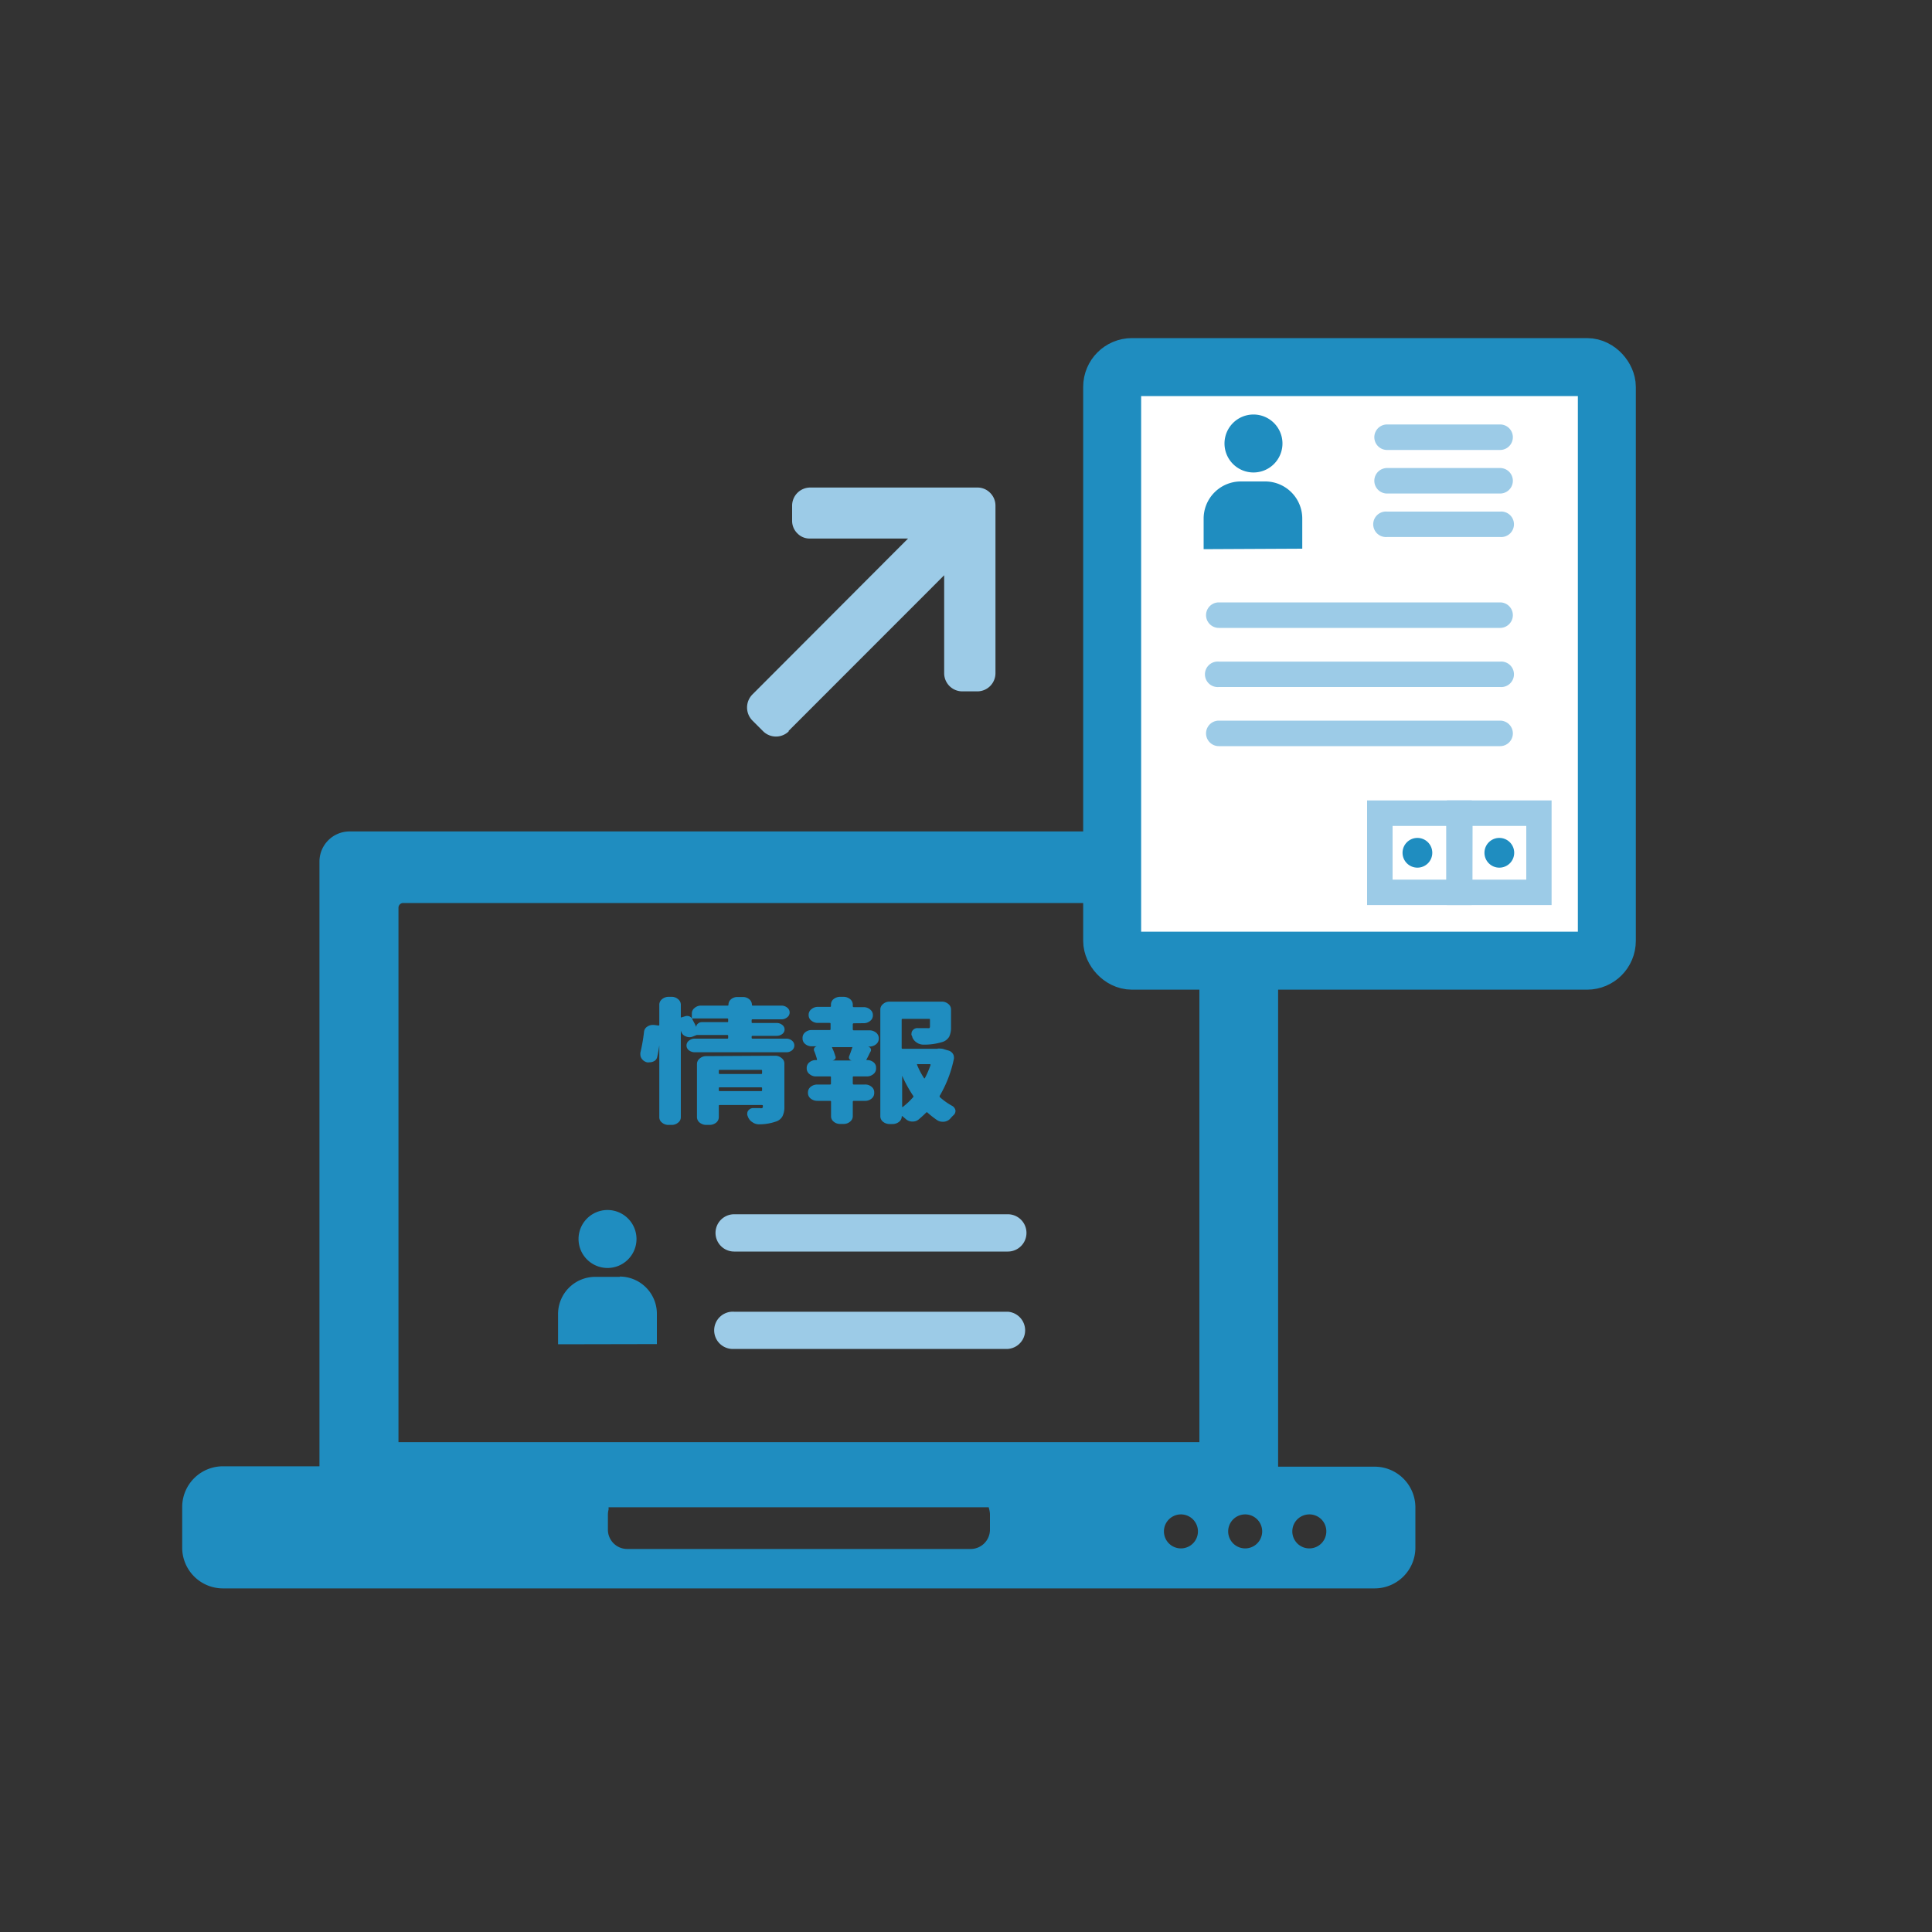 <svg id="a98d03af-8854-4ae1-8f3c-04878151a263" data-name="レイヤー 1" xmlns="http://www.w3.org/2000/svg" viewBox="0 0 200 200"><rect x="0" y="0" width="200" height="200" fill="#333333" stroke="none"/><defs><style>.a6fa3390-2fef-4176-945b-d14dd17a5d6c{fill:#1f8dc0;}.b0601336-95dd-4f32-9fe2-a828a296c18f{fill:#9ccbe7;}.a4c5abe1-87aa-4933-82c6-d7864ee4ab61{fill:#fff;stroke:#1f8dc0;stroke-miterlimit:10;stroke-width:6px;}</style></defs><path class="a6fa3390-2fef-4176-945b-d14dd17a5d6c" d="M23.07,164.43a4.22,4.22,0,0,1-4.21-4.21V156a4.22,4.22,0,0,1,4.21-4.21h10V89.18a3.12,3.12,0,0,1,3.12-3.11h93a3.12,3.12,0,0,1,3.12,3.11v62.65h10a4.22,4.22,0,0,1,4.21,4.21v4.18a4.22,4.22,0,0,1-4.21,4.21ZM63,156.27a2.31,2.31,0,0,0-.07.49v1.59a2,2,0,0,0,2,2h35.55a2,2,0,0,0,2-2v-1.59a2.14,2.14,0,0,0-.07-.49l-.06-.24H63Zm72.55.5a1.76,1.76,0,1,0,1.75,1.76A1.75,1.75,0,0,0,135.51,156.77Zm-6.65,0a1.76,1.76,0,1,0,1.76,1.76A1.76,1.76,0,0,0,128.86,156.77Zm-6.65,0a1.76,1.76,0,1,0,1.76,1.76A1.76,1.76,0,0,0,122.21,156.77ZM41.75,93.48a.49.49,0,0,0-.5.45v55.36h82.91V93.93a.49.49,0,0,0-.5-.45Z"/><path class="b0601336-95dd-4f32-9fe2-a828a296c18f" d="M104.37,129.56H76a1.93,1.93,0,0,1,0-3.86h28.33a1.93,1.93,0,0,1,0,3.86Z"/><path class="b0601336-95dd-4f32-9fe2-a828a296c18f" d="M104.37,139.64H76a1.93,1.93,0,1,1,0-3.85h28.33a1.93,1.93,0,0,1,0,3.85Z"/><path class="a6fa3390-2fef-4176-945b-d14dd17a5d6c" d="M77.81,107.41c0,.07,0,.11.13.11h3.44a.89.89,0,0,1,.61.21.64.64,0,0,1,0,1,.93.93,0,0,1-.61.2H71.93a1,1,0,0,1-.61-.2.62.62,0,0,1,0-1,.92.92,0,0,1,.61-.21h3.32c.09,0,.13,0,.13-.11v-.16c0-.08,0-.11-.13-.11H72.13s0,0,0,0h0l-.41.16a.81.81,0,0,1-.35.07.86.86,0,0,1-.34-.07.78.78,0,0,1-.48-.42,1.22,1.22,0,0,0-.07-.17s0,0,0,0a0,0,0,0,0,0,0v8.94a.7.7,0,0,1-.29.57,1,1,0,0,1-.68.23h-.28a1,1,0,0,1-.69-.23.7.7,0,0,1-.29-.57v-7.44h0c-.06.42-.13.83-.22,1.22a.63.63,0,0,1-.38.45,1,1,0,0,1-.41.09.78.78,0,0,1-.26,0,.93.93,0,0,1-.56-.39.73.73,0,0,1-.13-.43,1,1,0,0,1,0-.17,17.56,17.56,0,0,0,.38-2.17.72.72,0,0,1,.33-.53,1,1,0,0,1,.58-.18h.13l.43.06c.08,0,.11,0,.11-.1v-2.06a.73.73,0,0,1,.29-.57,1.05,1.05,0,0,1,.69-.24h.28a1,1,0,0,1,.68.24.73.73,0,0,1,.29.57v1.27s0,.05,0,.05h.07l.38-.12a.68.68,0,0,1,.4,0,.52.52,0,0,1,.29.23s0,0,0,0v-.52a.7.7,0,0,1,.29-.57,1,1,0,0,1,.68-.24h2.69c.09,0,.13,0,.13-.1a.73.73,0,0,1,.27-.56,1,1,0,0,1,.67-.23h.55a1,1,0,0,1,.66.23.75.75,0,0,1,.28.56c0,.07,0,.1.11.1h2.94a.91.91,0,0,1,.6.21.62.62,0,0,1,0,1,.91.91,0,0,1-.6.21H77.94c-.09,0-.13,0-.13.11v.18c0,.06,0,.09.13.09h2.47a.88.88,0,0,1,.57.2.58.58,0,0,1,0,.94.93.93,0,0,1-.57.19H77.94c-.09,0-.13,0-.13.11Zm-5.73-1.12a.4.4,0,0,1,.18-.33.59.59,0,0,1,.4-.15h2.59c.09,0,.13,0,.13-.09v-.18c0-.08,0-.11-.13-.11H71.74a.1.1,0,0,0-.08,0s0,.05,0,.06.13.25.23.44.15.31.17.34Zm8.15,3a1,1,0,0,1,.68.24.7.7,0,0,1,.29.57v4.44a2.18,2.18,0,0,1-.19,1,1.15,1.15,0,0,1-.68.56,5.31,5.31,0,0,1-1.75.29h0a1.16,1.16,0,0,1-.69-.22,1.09,1.09,0,0,1-.46-.56,1.46,1.46,0,0,1-.07-.19.57.57,0,0,1,0-.18.45.45,0,0,1,.13-.31.61.61,0,0,1,.51-.22h.66a.48.48,0,0,0,.24,0,.18.18,0,0,0,.07-.17v-.06c0-.06,0-.09-.13-.09H74.54c-.09,0-.13,0-.13.09v1.17a.72.72,0,0,1-.28.57,1.08,1.08,0,0,1-.69.23h-.32a1.07,1.07,0,0,1-.68-.23.73.73,0,0,1-.29-.57v-5.51a.73.73,0,0,1,.29-.57,1,1,0,0,1,.68-.24Zm-1.34,1.56c0-.07,0-.1-.13-.1H74.54c-.09,0-.13,0-.13.1v.23c0,.06,0,.1.13.1h4.22c.09,0,.13,0,.13-.1Zm-4.48,2c0,.06,0,.1.13.1h4.22c.09,0,.13,0,.13-.1v-.19c0-.06,0-.1-.13-.1H74.54c-.09,0-.13,0-.13.1Z"/><path class="a6fa3390-2fef-4176-945b-d14dd17a5d6c" d="M88.39,105.93a.1.1,0,0,0-.11.11v.51a.1.1,0,0,0,.11.11H90a1.07,1.07,0,0,1,.68.23.73.73,0,0,1,.29.58v.06a.73.73,0,0,1-.29.58,1.07,1.07,0,0,1-.68.23h-.15s0,0,0,0a.42.42,0,0,1,.28.2.32.32,0,0,1,0,.3c-.06.1-.13.24-.22.43s-.17.32-.21.4a.08.08,0,0,0,0,.07s0,0,.07,0a1,1,0,0,1,.65.22.68.68,0,0,1,.27.54v.13a.71.71,0,0,1-.28.56,1,1,0,0,1-.69.24H88.39c-.07,0-.11,0-.11.1v.64a.1.1,0,0,0,.11.1h1.14a1,1,0,0,1,.69.23.72.72,0,0,1,.28.57v.08a.72.72,0,0,1-.28.58,1,1,0,0,1-.69.23H88.39a.1.1,0,0,0-.11.11v1.48a.72.72,0,0,1-.29.57,1,1,0,0,1-.68.23H87a1,1,0,0,1-.69-.23.7.7,0,0,1-.28-.57v-1.48c0-.07,0-.11-.13-.11H84.62a1.08,1.08,0,0,1-.69-.23.73.73,0,0,1-.29-.58v-.08a.73.73,0,0,1,.29-.57,1.08,1.08,0,0,1,.69-.23h1.27c.08,0,.13,0,.13-.1v-.64c0-.07,0-.1-.13-.1h-1.4a1,1,0,0,1-.69-.24.73.73,0,0,1-.29-.56v-.1a.72.72,0,0,1,.28-.56,1,1,0,0,1,.68-.23c.09,0,.12,0,.1-.1a6.73,6.73,0,0,0-.28-.83.34.34,0,0,1,0-.31.41.41,0,0,1,.27-.19h-.51a1,1,0,0,1-.69-.23.72.72,0,0,1-.28-.58v-.06a.72.72,0,0,1,.28-.58,1,1,0,0,1,.69-.23h1.8c.08,0,.13,0,.13-.11V106c0-.07,0-.11-.13-.11H84.68a1,1,0,0,1-.68-.23.7.7,0,0,1-.29-.57v-.06a.71.71,0,0,1,.29-.56,1,1,0,0,1,.68-.24h1.21c.08,0,.13,0,.13-.1V104a.72.72,0,0,1,.28-.58,1.08,1.08,0,0,1,.69-.23h.32a1.07,1.07,0,0,1,.68.23.73.73,0,0,1,.29.58v.16a.1.1,0,0,0,.11.1h1a1,1,0,0,1,.68.24.71.71,0,0,1,.29.56v.06a.7.7,0,0,1-.29.57,1,1,0,0,1-.68.23Zm-.21,3.85,0,0a.35.35,0,0,1-.27-.18.32.32,0,0,1,0-.27c.11-.28.21-.57.31-.86a.06.06,0,0,0,0-.07.11.11,0,0,0-.09,0H86.2a.07.07,0,0,0-.06,0,.07.07,0,0,0,0,.06,5.3,5.3,0,0,1,.33.86.28.28,0,0,1,0,.28.43.43,0,0,1-.3.18v0Zm8.89-1.23a1.15,1.15,0,0,1,.26,0,1.14,1.14,0,0,1,.41.07l.4.12a.8.8,0,0,1,.49.33.65.65,0,0,1,.12.37.44.44,0,0,1,0,.15,12.49,12.49,0,0,1-1.45,3.81.14.14,0,0,0,0,.18,6.64,6.64,0,0,0,1.27.9.69.69,0,0,1,.34.47V115a.57.57,0,0,1-.2.44,3.89,3.89,0,0,0-.34.36,1,1,0,0,1-.65.32l-.18,0a1,1,0,0,1-.51-.15,9.56,9.56,0,0,1-1-.78.1.1,0,0,0-.17,0c-.26.26-.53.5-.79.72a.92.92,0,0,1-.58.19h-.1a1,1,0,0,1-.66-.29l-.31-.26a.06.06,0,0,0-.07,0s0,0,0,0h0a.72.72,0,0,1-.28.58,1.08,1.08,0,0,1-.69.23H92.1a1.07,1.07,0,0,1-.68-.23.73.73,0,0,1-.29-.58V104.5a.73.73,0,0,1,.29-.57,1,1,0,0,1,.68-.24h5.38a1,1,0,0,1,.69.24.72.72,0,0,1,.28.57v1.82a2.21,2.21,0,0,1-.19,1,1.25,1.25,0,0,1-.75.56,6.33,6.33,0,0,1-1.91.26l0,0a1.24,1.24,0,0,1-.71-.22,1.15,1.15,0,0,1-.45-.56c0-.08-.06-.14-.08-.21a.45.45,0,0,1,0-.19.5.5,0,0,1,.13-.31.61.61,0,0,1,.51-.22h.94a.91.91,0,0,0,.27,0s.06-.07.06-.14v-.71c0-.08,0-.11-.11-.11H93.47c-.09,0-.13,0-.13.11v2.88c0,.07,0,.11.13.11h3.6Zm-3.68,2.81h0s0,0,0,0v3.23s0,0,0,0a.08.08,0,0,0,.07,0,7.74,7.74,0,0,0,1.06-1,.12.12,0,0,0,0-.17A13.59,13.59,0,0,1,93.39,111.36Zm2.94-1.11c0-.06,0-.09-.1-.09H95a.09.09,0,0,0-.07,0,0,0,0,0,0,0,.06,7.94,7.94,0,0,0,.74,1.41,0,0,0,0,0,.06,0s0,0,0,0A9.47,9.47,0,0,0,96.33,110.25Z"/><rect class="a4c5abe1-87aa-4933-82c6-d7864ee4ab61" x="115.13" y="38" width="51.21" height="61.45" rx="2.05"/><path class="b0601336-95dd-4f32-9fe2-a828a296c18f" d="M155.29,65H126.17a1.32,1.32,0,1,1,0-2.64h29.12a1.32,1.32,0,0,1,0,2.64Z"/><path class="b0601336-95dd-4f32-9fe2-a828a296c18f" d="M155.29,46.58h-11.7a1.32,1.32,0,1,1,0-2.64h11.7a1.32,1.32,0,0,1,0,2.64Z"/><path class="b0601336-95dd-4f32-9fe2-a828a296c18f" d="M155.29,51.09h-11.7a1.32,1.32,0,1,1,0-2.64h11.7a1.32,1.32,0,0,1,0,2.64Z"/><path class="b0601336-95dd-4f32-9fe2-a828a296c18f" d="M155.29,55.59h-11.7a1.32,1.32,0,1,1,0-2.63h11.7a1.32,1.32,0,1,1,0,2.63Z"/><path class="b0601336-95dd-4f32-9fe2-a828a296c18f" d="M155.29,71.12H126.17a1.32,1.32,0,1,1,0-2.63h29.12a1.32,1.32,0,1,1,0,2.63Z"/><path class="b0601336-95dd-4f32-9fe2-a828a296c18f" d="M155.29,77.24H126.17a1.32,1.32,0,0,1,0-2.64h29.12a1.32,1.32,0,1,1,0,2.64Z"/><path class="b0601336-95dd-4f32-9fe2-a828a296c18f" d="M152.35,93.69H141.52V82.86h10.83Zm-8.19-2.63h5.55V85.5h-5.55Z"/><path class="b0601336-95dd-4f32-9fe2-a828a296c18f" d="M160.62,93.69H149.79V82.86h10.83Zm-8.19-2.63H158V85.5h-5.56Z"/><circle class="a6fa3390-2fef-4176-945b-d14dd17a5d6c" cx="155.21" cy="88.28" r="1.54"/><circle class="a6fa3390-2fef-4176-945b-d14dd17a5d6c" cx="146.73" cy="88.28" r="1.54"/><path class="a6fa3390-2fef-4176-945b-d14dd17a5d6c" d="M129.76,48.91a3,3,0,1,0-3-3,3,3,0,0,0,3,3Z"/><path class="a6fa3390-2fef-4176-945b-d14dd17a5d6c" d="M131,49.84h-2.55a3.85,3.85,0,0,0-3.85,3.84v3.17l10.21-.05h0V53.68A3.84,3.84,0,0,0,131,49.84Z"/><path class="a6fa3390-2fef-4176-945b-d14dd17a5d6c" d="M62.89,131.26a3,3,0,1,0-3-3,3,3,0,0,0,3,3Z"/><path class="a6fa3390-2fef-4176-945b-d14dd17a5d6c" d="M64.17,132.18H61.62A3.85,3.85,0,0,0,57.77,136v3.16L68,139.14h0V136a3.85,3.85,0,0,0-3.85-3.85Z"/><path class="b0601336-95dd-4f32-9fe2-a828a296c18f" d="M81.62,75.68,97.74,59.55l0,10.15a1.88,1.88,0,0,0,1.87,1.87h1.57a1.88,1.88,0,0,0,1.87-1.87V52.34a1.86,1.86,0,0,0-.55-1.32,1.82,1.82,0,0,0-1.32-.55H83.82A1.88,1.88,0,0,0,82,52.33v1.58a1.81,1.81,0,0,0,.55,1.31,1.75,1.75,0,0,0,1.29.53H94L77.88,71.9a1.92,1.92,0,0,0,0,2.68L79,75.7a1.89,1.89,0,0,0,2.66,0"/></svg>